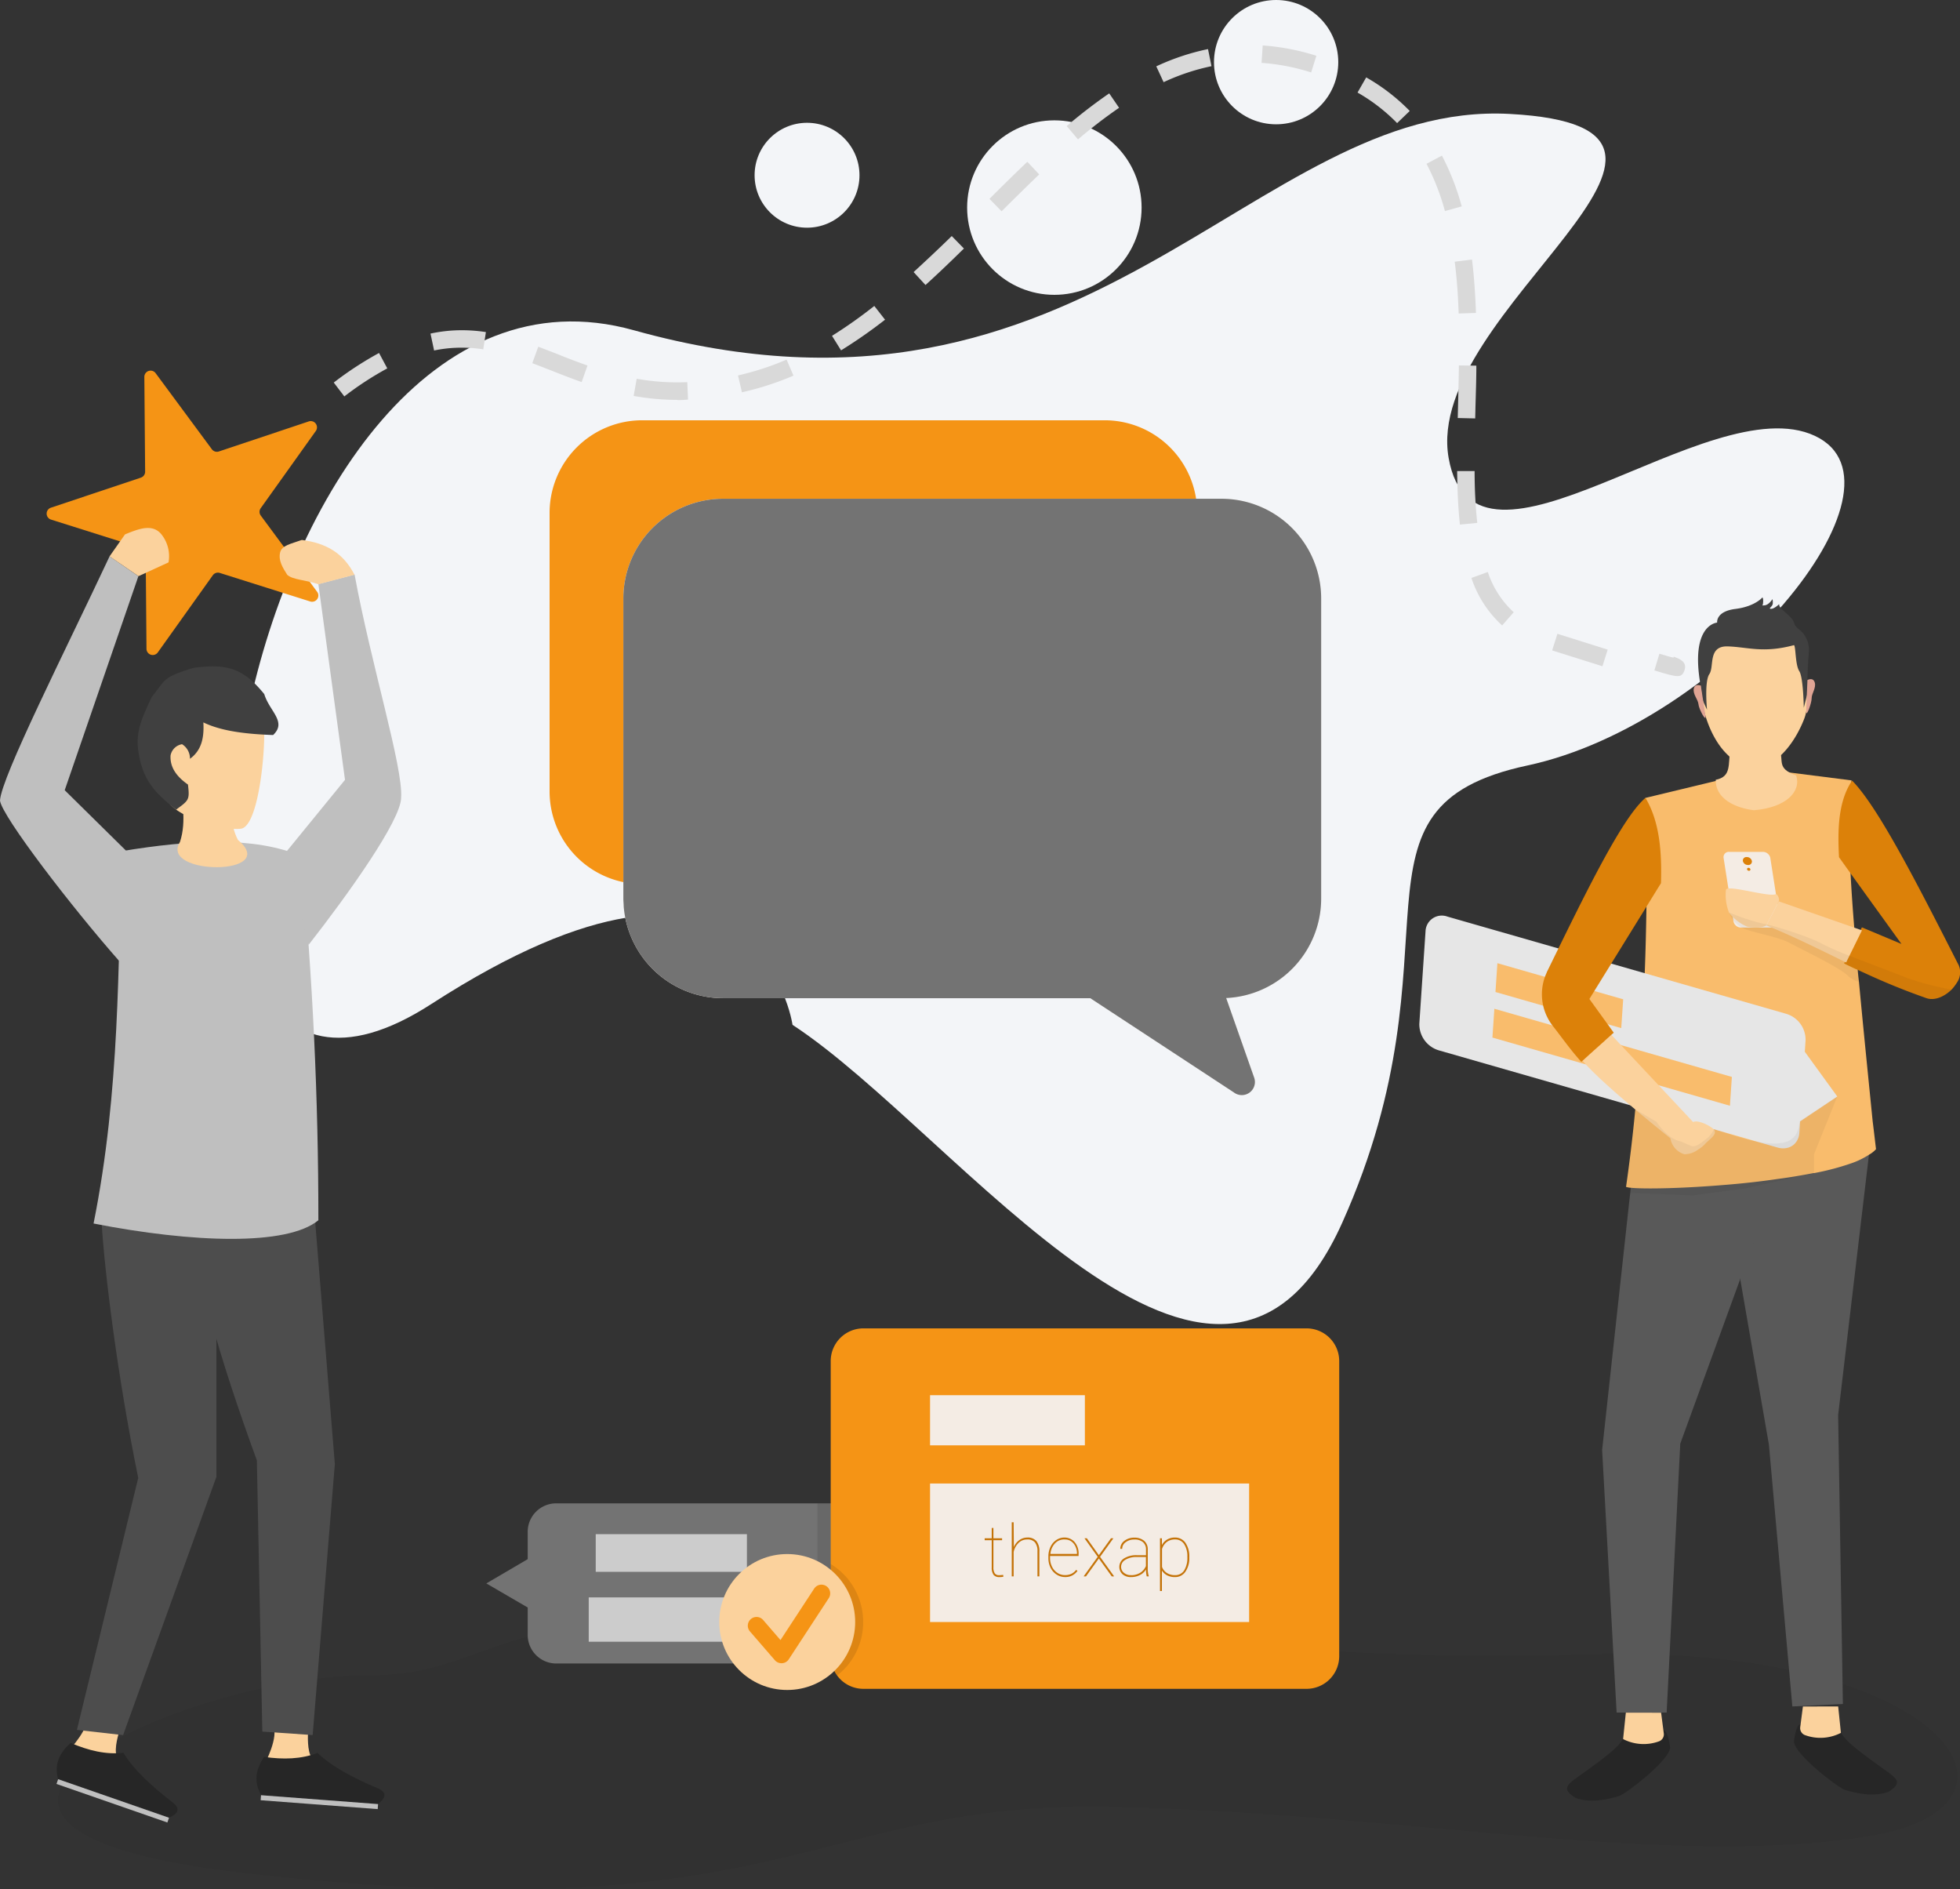 <svg xmlns="http://www.w3.org/2000/svg" viewBox="0 0 495.22 477.27"><rect x="0" y="0" width="495.22" height="477.27" fill="#333333" stroke="none"/><defs><style>.cls-1{isolation:isolate;}.cls-2{fill:#e6e6e6;}.cls-3{opacity:0.05;}.cls-4{fill:#f3f5f8;}.cls-18,.cls-5{fill:#737373;}.cls-6{fill:#ccc;}.cls-7{opacity:0.1;}.cls-8{fill:#f59415;}.cls-9{fill:#f4ece4;}.cls-10{fill:#fbd29d;}.cls-11{fill:#262626;}.cls-12{fill:#bfbfbf;}.cls-13{fill:#4d4d4d;}.cls-14{fill:#404040;}.cls-15{fill:#f9bc6c;}.cls-16{fill:#dc8109;}.cls-17{fill:#f7a63b;}.cls-18{mix-blend-mode:soft-light;}.cls-19{fill:#595959;}.cls-20{fill:#e0a494;}.cls-21{fill:#d9d9d9;}.cls-22{fill:#c47308;}</style></defs><title>QC2_1</title><g class="cls-1"><g id="Layer_2" data-name="Layer 2"><g id="Layer_1-2" data-name="Layer 1"><g id="Positive_Feedback" data-name="Positive Feedback"><path class="cls-2" d="M172.09,333"/><path class="cls-2" d="M173.83,354.13"/><path class="cls-3" d="M180.17,406.17c-59.78,4-59.24,17.11-87.88,17.11-43.78,0-132.2,38.26-30.85,49.83,137.18,15.66,143.8-18,218.18-16.68s141.63,15.79,193,7.32c46-7.59,18.56-48.79-72.9-45.79S223.59,403.23,180.17,406.17Z"/><path class="cls-4" d="M200.24,258.89c41.78,27.32,107.53,120,138.92,49.93s-2.59-104.88,46.73-115.44,99.41-70.76,72.65-83.28-86,42.83-92.53,5.55,80.33-83.38,15.44-86.87S275.53,115.59,160.12,83.42C58,54.94,19.56,311.51,109,253.62,192,200,200.24,258.89,200.24,258.89Z"/><circle class="cls-4" cx="266.4" cy="52.44" r="22.04"/><circle class="cls-4" cx="322.43" cy="15.7" r="15.7"/><circle class="cls-4" cx="203.91" cy="44.27" r="13.25"/><path class="cls-5" d="M254.54,387v26a7.26,7.26,0,0,1-7.23,7.23H140.51a7.22,7.22,0,0,1-7.18-7.23v-6.92L122.88,400l10.45-6.13V387a7.2,7.2,0,0,1,7.18-7.23h106.8A7.23,7.23,0,0,1,254.54,387Z"/><rect class="cls-6" x="150.52" y="387.56" width="38.2" height="9.51"/><rect class="cls-6" x="148.75" y="403.53" width="87.05" height="11.2"/><path class="cls-7" d="M254.54,387v26a7.26,7.26,0,0,1-7.23,7.23H206.8a6.79,6.79,0,0,1-.26-1.9V379.78h40.77A7.23,7.23,0,0,1,254.54,387Z"/><path class="cls-8" d="M338.37,343.81v74.58a8.26,8.26,0,0,1-8.24,8.24h-112a8.24,8.24,0,0,1-6.61-3.35,8.16,8.16,0,0,1-1.63-4.89V343.81a8.26,8.26,0,0,1,8.24-8.24h112A8.26,8.26,0,0,1,338.37,343.81Z"/><rect class="cls-9" x="234.99" y="352.45" width="39.12" height="12.67"/><rect class="cls-9" x="234.99" y="374.76" width="80.62" height="34.99"/><path class="cls-7" d="M218.09,409.75a17,17,0,0,1-6.61,13.53,8.16,8.16,0,0,1-1.63-4.89V395.07A17.16,17.16,0,0,1,218.09,409.75Z"/><circle class="cls-10" cx="198.9" cy="409.75" r="17.17"/><path class="cls-8" d="M197.45,420.16a2.21,2.21,0,0,1-1.67-.76l-6.3-7.28a2.2,2.2,0,0,1,3.34-2.88l4.38,5.07,8.51-13a2.2,2.2,0,1,1,3.69,2.41L199.3,419.16a2.2,2.2,0,0,1-1.7,1Z"/><path class="cls-10" d="M77.82,437.89s-.29,4.67,1,6.17-12,1.62-12,1.62,3.78-6.93,2.13-10S77.82,437.89,77.82,437.89Z"/><path class="cls-11" d="M95.51,455.74,66,453.5c-1.9-3.25-1.48-6.47.73-9.68,4.83.7,9.4.58,13.49-1,3.61,3.47,9.18,6.4,15.6,9.09C97.85,453,97.36,454.27,95.51,455.74Z"/><rect class="cls-12" x="65.84" y="454.61" width="29.66" height="1.27" transform="translate(126.68 915.3) rotate(-175.66)"/><path class="cls-10" d="M30.14,437.4s-1.47,4.44-.61,6.22-12.05-1.52-12.05-1.52,5.43-5.74,4.61-9.09S30.14,437.4,30.14,437.4Z"/><path class="cls-11" d="M42.68,459.19l-28-9.72c-1-3.63.22-6.63,3.19-9.17,4.49,1.92,8.94,3,13.3,2.48,2.6,4.28,7.23,8.54,12.75,12.78C45.65,457.09,44.84,458.24,42.68,459.19Z"/><rect class="cls-12" x="13.63" y="454.28" width="29.66" height="1.27" transform="translate(-94.01 893.96) rotate(-160.83)"/><path class="cls-13" d="M19.43,437l11.67,1.32,23.57-65.22V305.25l-29,3.53c.74,12.38,4,39,9.26,64.56Z"/><path class="cls-13" d="M47.93,303.33l31.43,1.92,5.24,64.6L79,438.31l-12.72-.88L64.9,368.91C55.67,343.69,48.22,318.91,47.93,303.33Z"/><path class="cls-12" d="M23.64,309.08c6.76-33.66,6.13-66,7.13-94.07,17.46-2.87,33.5-3.76,45.32,1.25q4.38,46,4.35,92C72.53,314.78,48.8,314,23.64,309.08Z"/><path class="cls-12" d="M72.48,215,87.17,197l-6.73-49.46,9.15-2.4c4.11,22.49,12.3,48.75,11.76,56.35,0,5.69-13.46,24.52-23.39,37.21Z"/><path class="cls-12" d="M31.79,214.84,30.32,243C18.32,229.44.45,206.18,0,202.24c.26-5.82,16.68-38.21,27.68-61.69l7.29,5L16.35,199.62Z"/><path class="cls-10" d="M45.12,197.28c.84,3.94,2.09,10.22.35,15.41-5.31,8.53,25.58,8.66,14.64-.52-2.12-4.1-1.73-8.47-1.45-14.83Z"/><path class="cls-10" d="M42.44,202.35c2,3.88,13.46,7.55,18.42,7,5.45-.65,7.09-29.41,5.1-29.86l-20.24-7.54-9.37,11A113.6,113.6,0,0,0,42.44,202.35Z"/><path class="cls-8" d="M39.29,94.23l14.24,19.26a1.58,1.58,0,0,0,1.77.56L78,106.46a1.58,1.58,0,0,1,1.79,2.42L65.88,128.37a1.58,1.58,0,0,0,0,1.86l14.24,19.26a1.58,1.58,0,0,1-1.75,2.45l-22.84-7.21a1.58,1.58,0,0,0-1.76.59L39.88,164.8a1.58,1.58,0,0,1-2.87-.9l-.2-23.95a1.58,1.58,0,0,0-1.1-1.49l-22.84-7.21a1.58,1.58,0,0,1,0-3l22.72-7.59a1.58,1.58,0,0,0,1.08-1.51l-.2-23.95A1.58,1.58,0,0,1,39.29,94.23Z"/><path class="cls-14" d="M51.38,182.49c4.64,2.25,10.89,2.95,17.63,3.19,3.54-3.35-.94-6-2.24-10.34-5.32-6.53-9.33-7.75-17.88-6.63-8,2.45-6.93,2.93-10.54,7.34-2.12,4.57-4.11,8.43-3.44,13.38,1,7.35,3.91,10.62,9.58,15.1,3.24-2.37,3.46-2.46,3-6.34-2.77-1.94-4.57-4.26-4.4-7.34A3.55,3.55,0,0,1,46,188,4.28,4.28,0,0,1,48,191.68C51,189.51,51.6,186.2,51.38,182.49Z"/><path class="cls-10" d="M27.68,140.55,31.58,135c3.59-1.48,6.76-2.64,9-.26a8.83,8.83,0,0,1,2,7.33L35,145.55Z"/><path class="cls-10" d="M80.43,147.59c-3.14-1.11-6.5-1.09-7.87-2.4-1.13-1.79-2.26-3.58-1.79-5.62.46-1.81,2.63-2.14,5.48-3.17,6.08.79,10.45,3.22,13.32,8.79Z"/><path class="cls-9" d="M333.81,151.17V227a25.15,25.15,0,0,1-24,25.12l7.05,20.05a3.31,3.31,0,0,1-5.11,3.79l-36.27-23.8H182.67a25.2,25.2,0,0,1-25.08-23.14c0-.66-.09-1.32-.09-2V151.17A25.19,25.19,0,0,1,182.67,126h126A25.19,25.19,0,0,1,333.81,151.17Z"/><path class="cls-8" d="M302.21,126H182.67a25.19,25.19,0,0,0-25.17,25.17v71.67A23.4,23.4,0,0,1,138.86,200V129.53a23.4,23.4,0,0,1,23.36-23.36H279.15A23.38,23.38,0,0,1,302.21,126Z"/><path class="cls-15" d="M289.54,178.94l-4.7,25.41a23.32,23.32,0,0,1-23,19.17H237.94a10.06,10.06,0,0,1-10.1-10V179.71a10.05,10.05,0,0,1,4-8c4.44-8.17,9.59-15.38,12.67-21.94,1.22-3.28,12.93-5.79,14.28,4.31-.26,4.63-2.38,10-5.53,15.63h28.5A7.86,7.86,0,0,1,289.54,178.94Z"/><rect class="cls-16" x="207.17" y="175.87" width="20.71" height="41.42" rx="2.82" ry="2.82"/><path class="cls-17" d="M204.2,148.24h-24a5.1,5.1,0,0,1-5.1-5.1h0a5.1,5.1,0,0,1,5.1-5.1h24a5.1,5.1,0,0,1,5.1,5.1h0A5.1,5.1,0,0,1,204.2,148.24Z"/><path class="cls-18" d="M333.81,151.17V227a25.15,25.15,0,0,1-24,25.12l7.05,20.05a3.31,3.31,0,0,1-5.11,3.79l-36.27-23.8H182.67a25.2,25.2,0,0,1-25.08-23.14c0-.66-.09-1.32-.09-2V151.17A25.19,25.19,0,0,1,182.67,126h126A25.19,25.19,0,0,1,333.81,151.17Z"/><polygon class="cls-19" points="465.63 430.46 452.86 431.08 446.94 364.95 439.71 323.23 436.15 302.72 434.54 293.3 433.88 289.57 472.62 288.29 464.43 357.47 465.63 430.46"/><path class="cls-19" d="M452,289.59l-.09.26-3,8-.22.62-2.34,6.39-6.74,18.34a.34.34,0,0,1,0,.13L424.54,364.7l-2.25,44.47-1.19,23.45H408.46l-3.66-66.34,6.92-63.38.18-1.5.13-1.32.22-2.07,22.3-4.72L449.84,290h.09Z"/><path class="cls-15" d="M474,290.3a6.9,6.9,0,0,1-1.72,1.37,20.54,20.54,0,0,1-4.41,2.16,64.86,64.86,0,0,1-9.48,2.51l-.22,0c-2.87.57-6,1.1-9.12,1.5-4.45.66-9,1.15-13.44,1.5-10.53.88-20,1.06-23.54.71a5.23,5.23,0,0,1-1.23-.22c.88-6.13,1.68-12.65,2.34-19.61h0c0-.22,0-.44,0-.66.22-2.25.44-4.54.66-6.92.13-1.23.22-2.42.31-3.7v0c.09-1.15.18-2.34.26-3.53.48-6.3.88-12.78,1.15-19.53v0c.22-5.51.35-11.11.44-16.88.09-8.86,0-18-.31-27.42l17.76-4.28,12.34-3,6.3.84,15.74,2c-.93,4.72-.88,13-.26,23.54v0q.33,6.35.93,13.62c.09,1.06.18,2.12.26,3.22a3.33,3.33,0,0,1,0,.66v0c.13,1.28.26,2.6.35,3.92.09.93.18,1.9.26,2.82s.18,2,.31,3c1.06,11.33,2.29,23.49,3.48,35.39C473.47,285.72,473.73,288.05,474,290.3Z"/><path class="cls-10" d="M437.18,189.3c-.61,3.8.37,6.89-3.67,7.69-.1,5,5.28,7.16,9.64,7.69,8.19-.67,12-4.76,10.68-8.78-5.11-1.86-3-3.63-4.23-6.6Z"/><path class="cls-10" d="M456.6,173.55c0,2.44.35,5.42-.85,8.31-2.44,6.12-7.11,12-12.49,12a8.26,8.26,0,0,1-4-1.12,12.42,12.42,0,0,1-2-1.36,8,8,0,0,1-.62-.58c-4.55-4.22-6.9-12-6.9-17.24a13.46,13.46,0,0,1,13.56-13.77C455.28,159.66,456.6,165.95,456.6,173.55Z"/><path class="cls-9" d="M448.35,234.31h-8.43a1.92,1.92,0,0,1-1.91-1.46l-2.53-16.19a1.32,1.32,0,0,1,1.46-1.46h8.43a1.92,1.92,0,0,1,1.91,1.46l2.53,16.19A1.32,1.32,0,0,1,448.35,234.31Z"/><path class="cls-16" d="M442.64,217.51a.89.89,0,0,1-1,1,1.29,1.29,0,0,1-1.28-1,.89.89,0,0,1,1-1A1.29,1.29,0,0,1,442.64,217.51Z"/><path class="cls-16" d="M442.27,219.6a.34.34,0,0,1-.37.37.49.49,0,0,1-.49-.37.34.34,0,0,1,.37-.37A.49.49,0,0,1,442.27,219.6Z"/><path class="cls-10" d="M446.29,233.78c-1.39.78-3.83.54-4.89.29a11.28,11.28,0,0,1-4.54-3.52,12.4,12.4,0,0,1-.78-5.79c.45-1.36,11,2,12.63,1.1.37,0,1,1.19.72,1.84Z"/><path class="cls-11" d="M410.4,438c.25,2.69-7.11,7.49-12,11.07-3.19,2.25-3.23,3.18-.43,5.06,3.56,1.41,8,.52,11-.39,1.67-.43,12.84-9,13-12.24-.1-1.29-.76-4.91-2.11-4.56C416.13,436.34,414.09,436.31,410.4,438Z"/><path class="cls-10" d="M410.79,432.65l-.69,6.67a11.3,11.3,0,0,0,9.1.56,1.88,1.88,0,0,0,1.18-2l-.68-5.22Z"/><path class="cls-11" d="M464.83,436.46c-.25,2.69,7.11,7.49,12,11.07,3.19,2.25,3.23,3.18.43,5.06-3.56,1.41-8,.52-11-.39-1.67-.43-12.84-9-13-12.24.1-1.29.76-4.91,2.11-4.56C459.1,434.76,461.15,434.74,464.83,436.46Z"/><path class="cls-10" d="M464.44,431.08l.69,6.67a11.3,11.3,0,0,1-9.1.56,1.88,1.88,0,0,1-1.18-2l.68-5.22Z"/><path class="cls-16" d="M494.4,248.29a11.23,11.23,0,0,1-1.28,1.67c-1.76,1.76-4.28,2.91-6.35,2.2a171,171,0,0,1-16-6.52c-.44-.18-.88-.4-1.32-.62-.71-.26-1.41-.62-2.07-.93s-1-.48-1.45-.71l.22-.44.79-1.63,1.15-2.29.71-1.45,1.32-2.64.31-.66,10,4.19-12.78-17.72v0l-3-4.19c-.35-6.57-.31-14.06,3.31-19.35,6.66,6.74,16.84,26.8,26.93,46.63A4.6,4.6,0,0,1,494.4,248.29Z"/><path class="cls-10" d="M449.44,227.7l-3.15,6.08c6.49,2.61,13.43,6.05,20.16,9.36l4-8.12Z"/><path class="cls-14" d="M455.75,178.79l.83-3.23s.06-6.47.47-11a6.63,6.63,0,0,0-2.63-5.68c-1.57-1.26-.57-1.39-2-2.92-1.79-1.85-2.87-2.28-2.9-3.34,0,0-1.23,1.21-2.06,1.18s.42-.53.45-1.34a3.51,3.51,0,0,0-.07-1.11s-.85,1.39-1.89,1.55-.55-.14-.55-.14.26-1.42-.1-1.85c0,0-1.83,2.29-6.84,2.92s-4.6,3.45-4.6,3.45-6.95.42-4.17,15.93c.57,5.05.54,3.76.54,3.76l1.07,2.32s-.7-7.14.59-9-.44-7.15,4.63-7,8.93,1.79,16.76-.32c.47.38.3,5,1.33,6.57S455.75,178.79,455.75,178.79Z"/><path class="cls-20" d="M456.67,171.79s1.4-.79,1.84.58-.79,2.83-.77,4-1.32,4.85-1.39,3.51C456.35,179.75,456.67,171.79,456.67,171.79Z"/><path class="cls-20" d="M429.73,173.2s-1.48-.64-1.77.77,1.08,2.73,1.18,3.93,1.86,4.48,1.79,3.14C430.93,180.88,429.73,173.2,429.73,173.2Z"/><path class="cls-2" d="M464.22,277l-9.4,6.29-.19,2.88c-.19,2.88-2.66,4.54-5.54,3.71l-85.64-24.57a6.88,6.88,0,0,1-4.84-6.69l1.57-23.36a4.11,4.11,0,0,1,5.54-3.71l85.64,24.57a6.84,6.84,0,0,1,4.84,6.69l-.19,2.88Z"/><polygon class="cls-15" points="409.63 259.72 377.85 250.6 378.34 243.32 410.12 252.44 409.63 259.72"/><polygon class="cls-15" points="437.09 279.33 377.08 262.11 377.57 254.83 437.58 272.05 437.09 279.33"/><path class="cls-10" d="M424.58,289.57c-.12-.12-19.27-15.09-24.73-21.62l-.12-.12,2.07-1.78,5.33-4.63,20.71,22.08Z"/><path class="cls-10" d="M430.86,288.93a7.43,7.43,0,0,1-1.78,1.45,5.78,5.78,0,0,1-3.51,1.2,5,5,0,0,1-3.56-4.47,2.92,2.92,0,0,1,0-.58l1-.5h0a44.46,44.46,0,0,0,4.71-2.53c1-.74,4.14.69,5.28,1.78C434,286.54,432.18,287.56,430.86,288.93Z"/><path class="cls-16" d="M401.58,252.36l6.16,8.52-.62.54-5.25,4.71-2,1.82-.33.29c-2.81-3.1-5.13-6.45-7.15-9a13,13,0,0,1-1.57-13.6c0-.08,0-.12.08-.21,9.34-19.06,18.81-38.74,24.85-43.87,3.74,6.27,4.12,14.17,3.92,21.54Z"/><path class="cls-3" d="M464.21,277l-4.72,11.72-1.15,2.87v4.76l-.22,0-9.34,2.12-7.89,1.76-5.07.66-8.07,1.1s-12.08-.48-15.87-.62l.13-1.32a5.23,5.23,0,0,1-1.23-.22c.88-6.13,1.68-12.65,2.34-19.61h0l5.42,3.17s2.7,4.21,5.79,4.87c.53.09,2.71,1.17,3.2,1.3,1.41.26,3.6-2,3.69-1.91a6.6,6.6,0,0,0,1.84-2.41c.4,0,.91.4,1.35.4h0c18.16,6.55,19.84,1.84,20.32-2.4Z"/><path class="cls-3" d="M493.13,250c-1.76,1.76-4.28,2.91-6.35,2.2a171,171,0,0,1-16-6.52c-.44-.18-.88-.4-1.32-.62.09,1,.18,2,.31,3a6.85,6.85,0,0,1-3-1.67c-2-2-12.61-7.1-14.81-8.29s-7.05-2.12-10.58-3.22a9.16,9.16,0,0,1-1.32-.57,7.16,7.16,0,0,1-2.16-1.9,8,8,0,0,1-1.06-1.9s.31.13.84.31a52.91,52.91,0,0,0,7.76,2.51,5.77,5.77,0,0,1,1,.22,24.26,24.26,0,0,1,2.51.66h0c3.83,1.1,9.39,3,11.72,4.36a66.35,66.35,0,0,0,6.26,2.73l.35.13c.62.26,1.23.48,1.9.75,5.16,2,11,4.19,13.18,5.07A76.66,76.66,0,0,0,493.13,250Z"/><path class="cls-21" d="M404.88,168.31l-12.71-4,1.33-4.2,12.7,4ZM379.54,158a28.25,28.25,0,0,1-7.77-12l4.15-1.5a23.93,23.93,0,0,0,6.54,10.16Zm-10.67-25.48c-.42-3.89-.65-8.31-.7-13.52l4.41,0c0,5.06.27,9.34.67,13.09Zm3.86-26.82-4.41-.1.07-3c.09-3.39.17-6.83.22-10.29l4.41.06c0,3.47-.13,6.92-.22,10.33Zm-201.55-4.68a62.79,62.79,0,0,1-11.08-1l.77-4.34a58.17,58.17,0,0,0,12.78.86l.19,4.4Q172.49,101.07,171.18,101.07ZM87,100.14l-2.67-3.5a85.71,85.71,0,0,1,11.44-7.47l2.08,3.89A81.3,81.3,0,0,0,87,100.14Zm100.47-1-1-4.29q2-.47,4.12-1.08a69.45,69.45,0,0,0,8.15-2.93l1.74,4.05A73.85,73.85,0,0,1,191.77,98Q189.55,98.62,187.42,99.11Zm-40.51-2.62c-2.61-.93-5.12-1.91-7.58-2.88-1.65-.65-3.28-1.29-4.89-1.89L136,87.59c1.64.61,3.29,1.26,5,1.92,2.42,1,4.89,1.92,7.44,2.83Zm-37.27-7.94-.92-4.31a37.52,37.52,0,0,1,8-.85h0a40,40,0,0,1,6,.47l-.67,4.36a35,35,0,0,0-5.37-.42h0A33.4,33.4,0,0,0,109.64,88.55Zm102.86,0-2.33-3.74a119.75,119.75,0,0,0,10.68-7.55l2.72,3.47A124.21,124.21,0,0,1,212.5,88.51Zm156-9.38c-.16-4.84-.48-9.12-1-13.09l4.37-.54c.5,4.1.83,8.51,1,13.48ZM233.84,72l-3-3.27c3.26-3,6.46-6,9.63-9.1l3.08,3.15C240.39,65.89,237.15,69,233.84,72Zm19.24-18.61L250,50.23c3.19-3.17,6.37-6.32,9.57-9.36l3,3.19C259.41,47.09,256.25,50.21,253.08,53.36Zm112-.07a59,59,0,0,0-4.65-11.94l3.89-2.07a63.24,63.24,0,0,1,5,12.83ZM272.37,35.21l-2.85-3.36a129.6,129.6,0,0,1,10.74-8.26l2.49,3.64A125.91,125.91,0,0,0,272.37,35.21ZM353,31.1a45.4,45.4,0,0,0-10-7.72l2.19-3.83a49.66,49.66,0,0,1,11,8.48ZM294,20.76l-1.85-4a59.23,59.23,0,0,1,13.07-4.36l.88,4.32A54.79,54.79,0,0,0,294,20.76Zm37.28-2.46a53.8,53.8,0,0,0-12.53-2.42l.29-4.4a58.33,58.33,0,0,1,13.56,2.61Z"/><path class="cls-21" d="M423.83,170.79c-1.08,0-2.82-.52-5.83-1.43l1.27-4.22c1.7.51,2.81.84,3.53,1l.09-.25c1.37.5,3.43,1.25,2.74,3.36C425.27,170.33,424.85,170.79,423.83,170.79Z"/></g><path class="cls-22" d="M251,386v2.6h2.19v.48H251v6.84a2.72,2.72,0,0,0,.33,1.51,1.25,1.25,0,0,0,1.12.49,6.84,6.84,0,0,0,1-.08l.08.45a3.28,3.28,0,0,1-1,.11,1.79,1.79,0,0,1-1.5-.58,3,3,0,0,1-.46-1.84v-6.9h-1.78v-.48h1.78V386Z"/><path class="cls-22" d="M256.16,390.83a4,4,0,0,1,1.39-1.77,3.43,3.43,0,0,1,2-.65,2.87,2.87,0,0,1,2.3.88,4,4,0,0,1,.76,2.65v6.28h-.48v-6.29a3.54,3.54,0,0,0-.63-2.29,2.44,2.44,0,0,0-2-.74,3,3,0,0,0-2.16.88,4.49,4.49,0,0,0-1.23,2.28v6.16h-.48V384.55h.48Z"/><path class="cls-22" d="M269.11,398.39a3.87,3.87,0,0,1-2.14-.63,4.3,4.3,0,0,1-1.53-1.72,5.31,5.31,0,0,1-.55-2.43v-.4a5.57,5.57,0,0,1,.53-2.45,4.23,4.23,0,0,1,1.47-1.73,3.61,3.61,0,0,1,2-.62,3.37,3.37,0,0,1,2.63,1.15,4.36,4.36,0,0,1,1,3v.51h-7.21v.52a4.83,4.83,0,0,0,.49,2.17,3.89,3.89,0,0,0,1.36,1.57,3.36,3.36,0,0,0,1.88.57,3.83,3.83,0,0,0,1.65-.32,3.35,3.35,0,0,0,1.21-1l.34.24A3.63,3.63,0,0,1,269.11,398.39Zm-.18-9.5a3.14,3.14,0,0,0-2.38,1,4.45,4.45,0,0,0-1.15,2.66h6.71v-.12a4.06,4.06,0,0,0-.41-1.82,3.19,3.19,0,0,0-1.14-1.31A2.93,2.93,0,0,0,268.93,388.9Z"/><path class="cls-22" d="M277.64,392.86l3.07-4.27h.61l-3.38,4.69,3.56,4.94h-.6l-3.26-4.52-3.25,4.52h-.6l3.56-4.94L274,388.59h.6Z"/><path class="cls-22" d="M289.74,398.22a6.7,6.7,0,0,1-.18-1.76,3.86,3.86,0,0,1-1.56,1.43,4.81,4.81,0,0,1-2.23.51,3.11,3.11,0,0,1-2.15-.72,2.53,2.53,0,0,1,.38-4,5.75,5.75,0,0,1,3.18-.81h2.37v-1.41a2.36,2.36,0,0,0-.76-1.88,3.2,3.2,0,0,0-2.17-.67,3.5,3.5,0,0,0-2.2.68,2,2,0,0,0-.88,1.67l-.48,0a2.46,2.46,0,0,1,1-2,3.94,3.94,0,0,1,2.53-.82,3.7,3.7,0,0,1,2.47.78,2.79,2.79,0,0,1,.94,2.19V396a6.17,6.17,0,0,0,.25,2.15v.08Zm-4-.3a4.32,4.32,0,0,0,2.33-.6,3.75,3.75,0,0,0,1.46-1.7v-2.29h-2.22a5.2,5.2,0,0,0-3.16.82,2,2,0,0,0-.89,1.66,1.91,1.91,0,0,0,.7,1.49A2.61,2.61,0,0,0,285.77,397.91Z"/><path class="cls-22" d="M300.49,393.49a5.93,5.93,0,0,1-1,3.58,3.1,3.1,0,0,1-2.64,1.33,4.16,4.16,0,0,1-1.95-.44,3.34,3.34,0,0,1-1.33-1.23v5.19h-.48V388.59h.48v1.72a3.52,3.52,0,0,1,1.34-1.41,3.76,3.76,0,0,1,1.92-.49,3.14,3.14,0,0,1,2.66,1.29,6,6,0,0,1,1,3.63Zm-.49-.19a5.57,5.57,0,0,0-.82-3.24,2.66,2.66,0,0,0-2.31-1.17,3.35,3.35,0,0,0-2.05.63,3.47,3.47,0,0,0-1.22,1.8v4.5a3.05,3.05,0,0,0,1.22,1.54,3.74,3.74,0,0,0,2.07.55,2.64,2.64,0,0,0,2.29-1.17A6,6,0,0,0,300,393.31Z"/></g></g></g></svg>